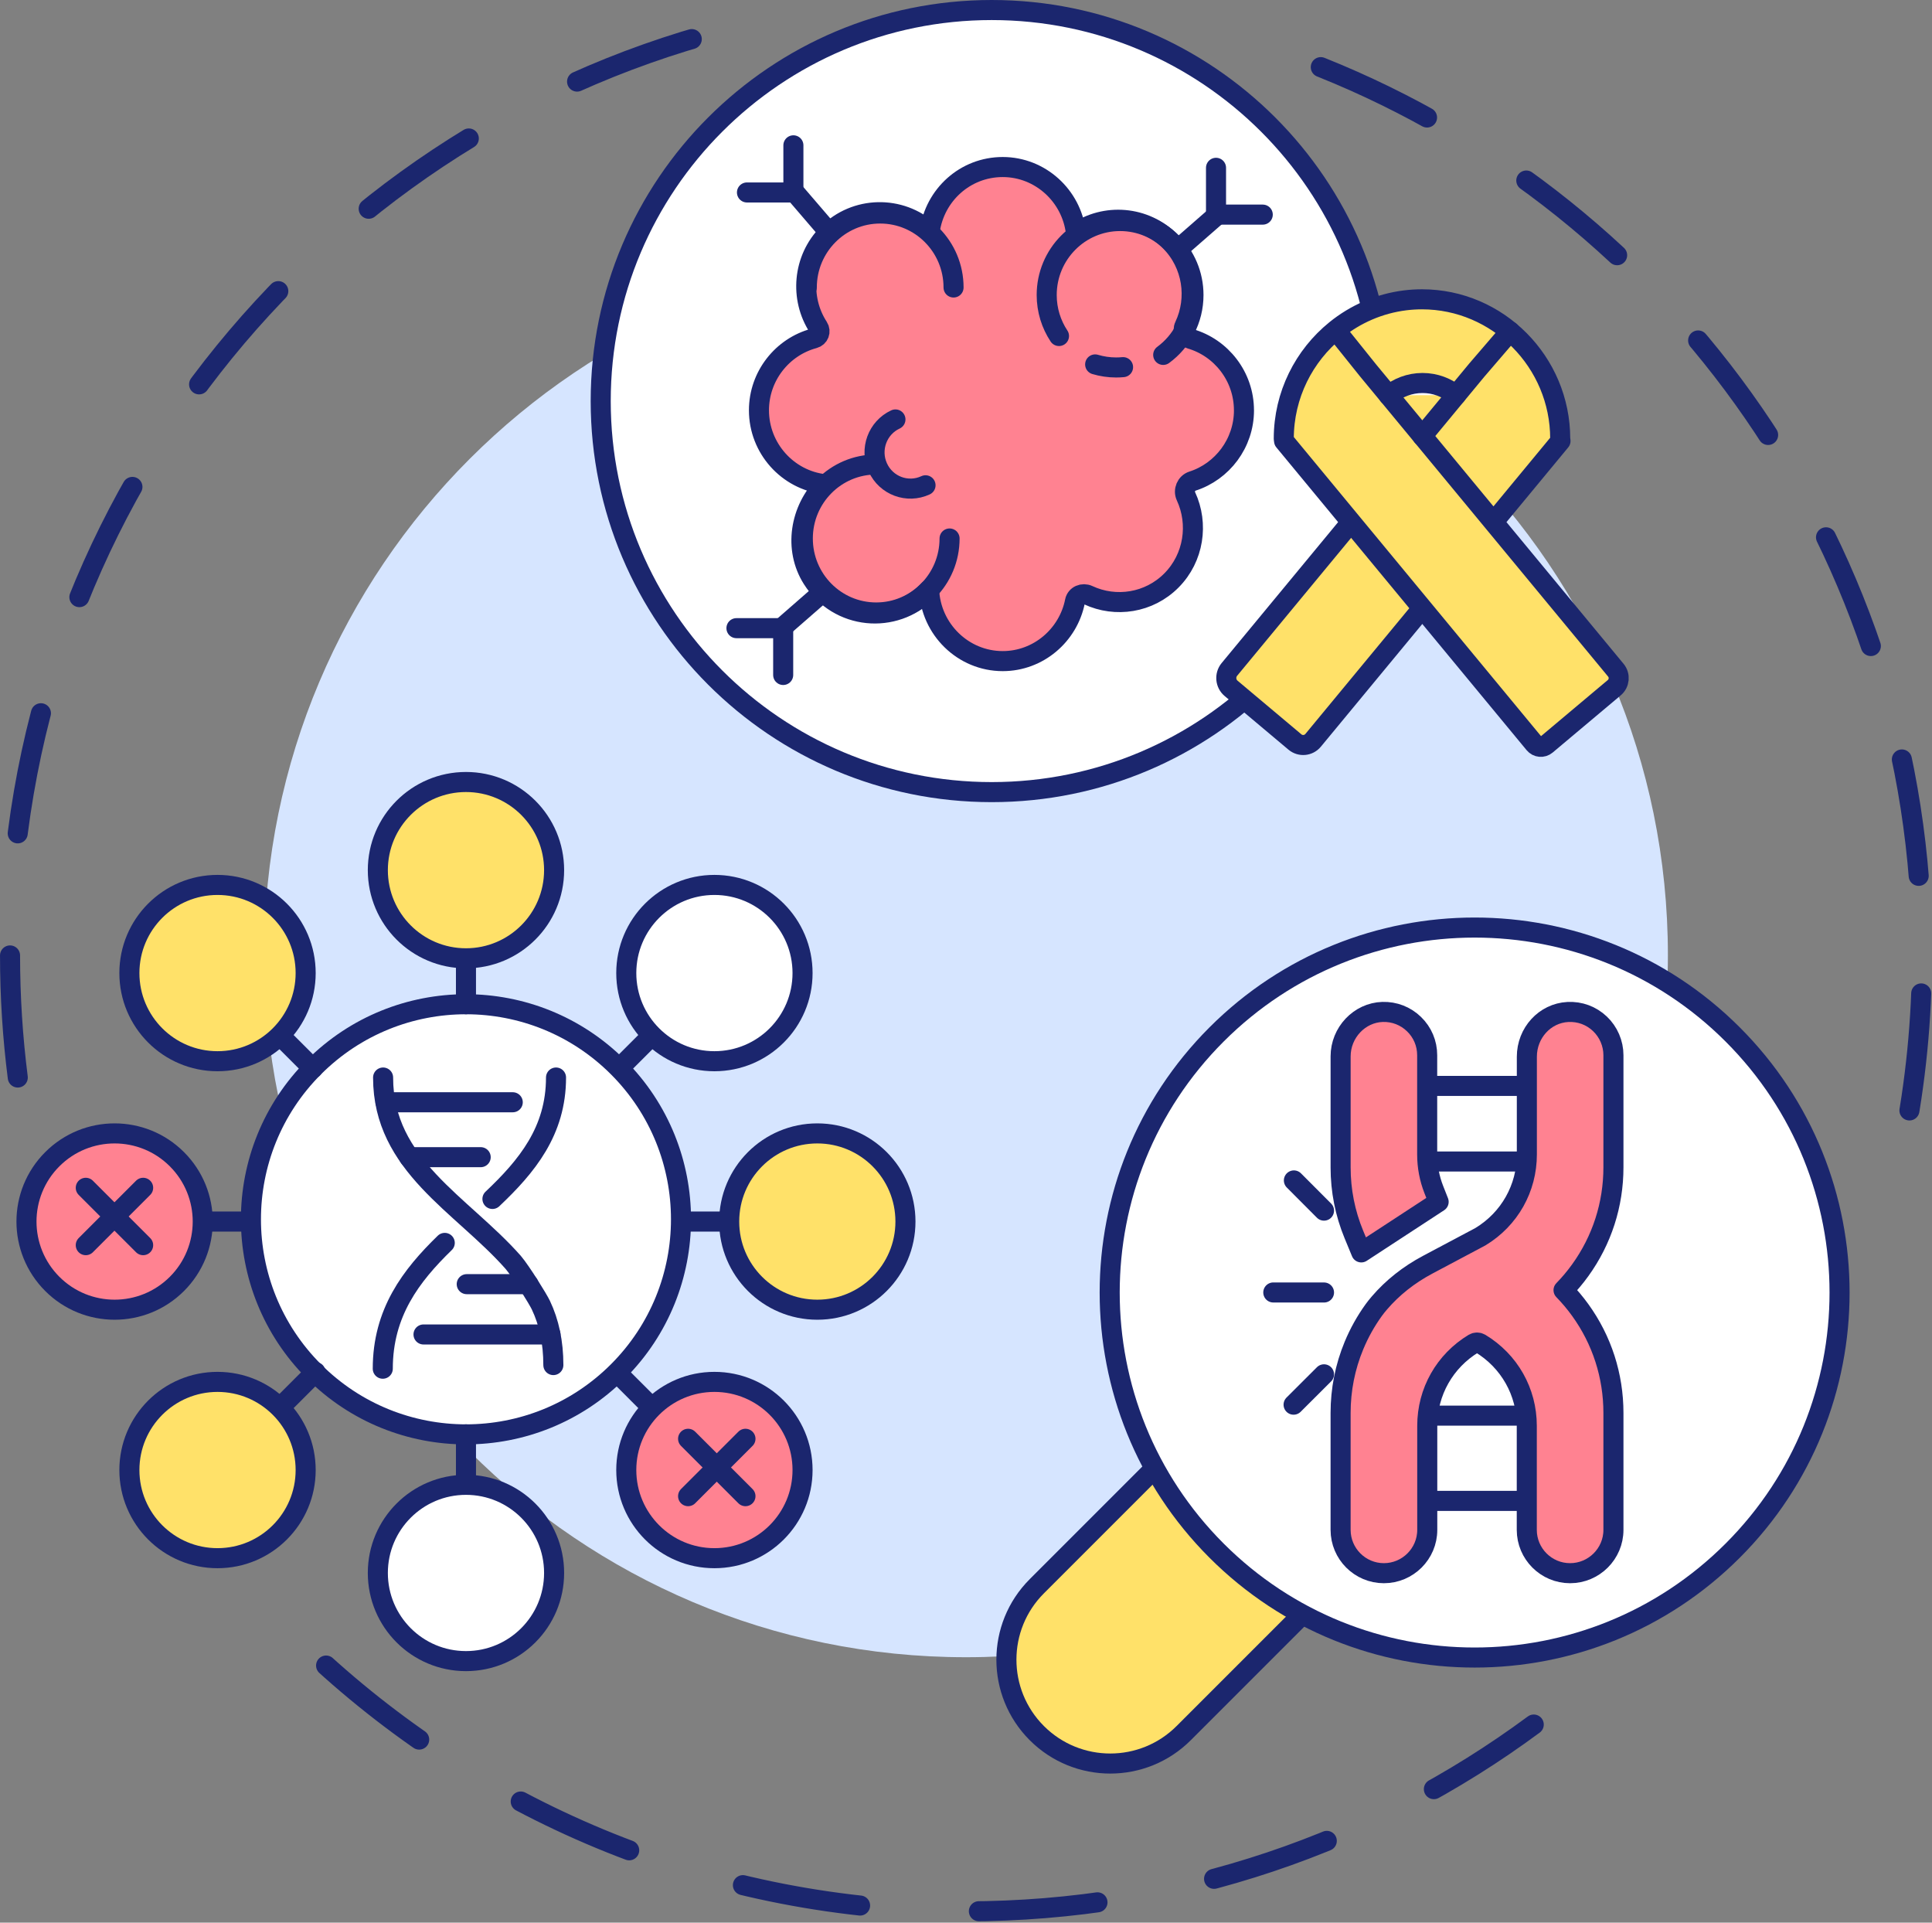 <svg width="200" height="199" viewBox="0 0 200 199" fill="none" xmlns="http://www.w3.org/2000/svg">
<rect x="0" y="0" width="200" height="199" fill="#808080" stroke="none"/>
<g clip-path="url(#clip0_25_2315)">
<path d="M1.84 111.529C1.311 107.385 1.039 103.161 1.039 98.872C1.038 52.938 32.335 14.312 74.767 3.156" stroke="#1B266E" stroke-width="2.076" stroke-linecap="round" stroke-linejoin="round" stroke-dasharray="12.67 12.67"/>
<path d="M158.773 178.499C142.338 190.65 122.008 197.834 99.999 197.834C73.959 197.834 50.269 187.776 32.599 171.334" stroke="#1B266E" stroke-width="2.076" stroke-linecap="round" stroke-linejoin="round" stroke-dasharray="12.32 12.32"/>
<path d="M136.727 6.949C173.198 21.534 198.962 57.194 198.962 98.872C198.962 105.541 198.303 112.056 197.045 118.355" stroke="#1B266E" stroke-width="2.076" stroke-linecap="round" stroke-linejoin="round" stroke-dasharray="12.18 12.18"/>
<path d="M100 171.531C140.129 171.531 172.66 139.001 172.66 98.872C172.66 58.744 140.129 26.213 100 26.213C59.872 26.213 27.341 58.744 27.341 98.872C27.341 139.001 59.872 171.531 100 171.531Z" fill="#D6E5FF"/>
<path d="M102.659 81.988C125.013 81.988 143.134 63.867 143.134 41.513C143.134 19.159 125.013 1.038 102.659 1.038C80.306 1.038 62.185 19.159 62.185 41.513C62.185 63.867 80.306 81.988 102.659 81.988Z" fill="white" stroke="#1B266E" stroke-width="2.076" stroke-linecap="round" stroke-linejoin="round"/>
<path d="M128.773 42.466C128.773 38.962 126.418 35.989 123.225 35.068C122.652 34.902 122.366 34.282 122.622 33.739C123.969 30.88 123.477 27.343 121.139 24.986C118.506 22.332 114.392 22.038 111.423 24.089C111.403 24.103 111.379 24.091 111.375 24.068C110.921 20.264 107.69 17.289 103.8 17.289C99.91 17.289 96.764 20.189 96.246 23.924C96.242 23.951 96.214 23.96 96.195 23.943C93.21 21.221 88.562 21.302 85.684 24.203C83.09 26.819 82.769 30.884 84.71 33.866C84.999 34.31 84.776 34.888 84.267 35.023C80.998 35.893 78.567 38.907 78.567 42.467C78.567 46.409 81.546 49.683 85.347 50.115C85.373 50.118 85.366 50.168 85.366 50.168C82.808 52.746 82.145 56.818 84.088 59.893C86.805 64.193 92.6 64.646 95.964 61.253L96.182 61.034C96.342 65.128 99.704 68.428 103.801 68.428C107.487 68.428 110.582 65.757 111.281 62.239C111.403 61.623 112.092 61.341 112.657 61.605C115.481 62.923 118.949 62.418 121.269 60.078C123.597 57.732 124.094 54.219 122.771 51.367C122.487 50.754 122.804 50.004 123.443 49.799C126.525 48.809 128.776 45.892 128.776 42.466H128.773Z" fill="#FF8291" stroke="#1B266E" stroke-width="2.076" stroke-linecap="round" stroke-linejoin="round"/>
<path d="M98.299 55.736C98.299 59.966 94.898 63.394 90.703 63.394C86.507 63.394 83.107 59.966 83.107 55.736C83.107 51.505 86.507 48.077 90.703 48.077" stroke="#1B266E" stroke-width="2.076" stroke-linecap="round" stroke-linejoin="round"/>
<path d="M83.519 29.757C83.519 25.527 86.921 22.099 91.116 22.099C95.311 22.099 98.712 25.528 98.712 29.757" stroke="#1B266E" stroke-width="2.076" stroke-linecap="round" stroke-linejoin="round"/>
<path d="M109.627 34.779C108.823 33.564 108.354 32.105 108.354 30.536C108.354 26.306 111.756 22.878 115.952 22.878C120.147 22.878 123.548 26.306 123.548 30.536C123.548 33.084 122.313 35.342 120.414 36.734" stroke="#1B266E" stroke-width="2.076" stroke-linecap="round" stroke-linejoin="round"/>
<path d="M116.258 38.001C116.023 38.023 115.784 38.035 115.542 38.035C114.787 38.035 114.058 37.924 113.37 37.718" fill="white"/>
<path d="M116.258 38.001C116.023 38.023 115.784 38.035 115.542 38.035C114.787 38.035 114.058 37.924 113.37 37.718" stroke="#1B266E" stroke-width="2.076" stroke-linecap="round" stroke-linejoin="round"/>
<path d="M95.811 50.229C93.944 51.097 91.733 50.274 90.873 48.392C90.014 46.509 90.829 44.281 92.696 43.414" stroke="#1B266E" stroke-width="2.076" stroke-linecap="round" stroke-linejoin="round"/>
<path d="M82.132 19.75C83.3 21.111 84.468 22.472 85.637 23.832L82.132 19.75Z" fill="white"/>
<path d="M82.132 19.75C83.3 21.111 84.468 22.472 85.637 23.832" stroke="#1B266E" stroke-width="2.076" stroke-linecap="round" stroke-linejoin="round"/>
<path d="M82.132 15.042V19.921H77.326" fill="white"/>
<path d="M82.132 15.042V19.921H77.326" stroke="#1B266E" stroke-width="2.076" stroke-linecap="round" stroke-linejoin="round"/>
<path d="M126.05 22.214C124.701 23.393 123.353 24.57 122.002 25.749L126.05 22.214Z" fill="white"/>
<path d="M126.05 22.214C124.701 23.393 123.353 24.57 122.002 25.749" stroke="#1B266E" stroke-width="2.076" stroke-linecap="round" stroke-linejoin="round"/>
<path d="M130.72 22.214H125.882V17.369" fill="white"/>
<path d="M130.72 22.214H125.882V17.369" stroke="#1B266E" stroke-width="2.076" stroke-linecap="round" stroke-linejoin="round"/>
<path d="M80.907 65.018C82.256 63.84 83.605 62.662 84.955 61.484L80.907 65.018Z" fill="white"/>
<path d="M80.907 65.018C82.256 63.84 83.605 62.662 84.955 61.484" stroke="#1B266E" stroke-width="2.076" stroke-linecap="round" stroke-linejoin="round"/>
<path d="M76.237 65.018H81.075V69.863" fill="white"/>
<path d="M76.237 65.018H81.075V69.863" stroke="#1B266E" stroke-width="2.076" stroke-linecap="round" stroke-linejoin="round"/>
<path d="M139.869 54.042L127.265 69.289C126.778 69.879 126.857 70.756 127.442 71.247L134.05 76.8C134.618 77.276 135.46 77.199 135.933 76.628L147.235 62.955" fill="#FFE169"/>
<path d="M139.869 54.042L127.265 69.289C126.778 69.879 126.857 70.756 127.442 71.247L134.05 76.8C134.618 77.276 135.46 77.199 135.933 76.628L147.235 62.955" stroke="#1B266E" stroke-width="2.076" stroke-linecap="round" stroke-linejoin="round"/>
<path d="M154.602 54.042L161.543 45.645L161.512 45.406C161.512 37.472 155.073 30.98 147.204 30.98C146.619 30.98 146.044 31.016 145.479 31.085C142.774 31.417 140.296 32.517 138.269 34.16C134.998 36.81 132.896 40.872 132.896 45.406L132.927 45.645L158.834 76.985C159.143 77.36 159.693 77.409 160.065 77.097L167.108 71.179C167.649 70.725 167.723 69.915 167.272 69.369L141.622 38.34L138.269 34.16" fill="#FFE169"/>
<path d="M154.602 54.042L161.543 45.645L161.512 45.406C161.512 37.472 155.073 30.98 147.204 30.98C146.619 30.98 146.044 31.016 145.479 31.085C142.774 31.417 140.296 32.517 138.269 34.16C134.998 36.81 132.896 40.872 132.896 45.406L132.927 45.645L158.834 76.985C159.143 77.36 159.693 77.409 160.065 77.097L167.108 71.179C167.649 70.725 167.723 69.915 167.272 69.369L141.622 38.34L138.269 34.16" stroke="#1B266E" stroke-width="2.076" stroke-linecap="round" stroke-linejoin="round"/>
<path d="M156.316 34.306L152.849 38.341L147.235 45.132" fill="white"/>
<path d="M156.316 34.306L152.849 38.341L147.235 45.132" stroke="#1B266E" stroke-width="2.076" stroke-linecap="round" stroke-linejoin="round"/>
<path d="M143.753 40.918C144.706 40.123 145.929 39.642 147.255 39.642C148.581 39.642 149.782 40.114 150.732 40.896" fill="white"/>
<path d="M143.753 40.918C144.706 40.123 145.929 39.642 147.255 39.642C148.581 39.642 149.782 40.114 150.732 40.896" stroke="#1B266E" stroke-width="2.076" stroke-linecap="round" stroke-linejoin="round"/>
<path d="M63.977 141.945C72.671 133.251 72.671 119.157 63.977 110.463C55.284 101.77 41.189 101.77 32.496 110.463C23.803 119.157 23.803 133.251 32.496 141.945C41.189 150.638 55.284 150.638 63.977 141.945Z" fill="white" stroke="#1B266E" stroke-width="2.076" stroke-linecap="round" stroke-linejoin="round"/>
<path d="M48.237 103.943V99.189" stroke="#1B266E" stroke-width="2.076" stroke-linecap="round" stroke-linejoin="round"/>
<path d="M48.237 99.189C53.276 99.189 57.361 95.104 57.361 90.065C57.361 85.026 53.276 80.941 48.237 80.941C43.198 80.941 39.113 85.026 39.113 90.065C39.113 95.104 43.198 99.189 48.237 99.189Z" fill="#FFE169" stroke="#1B266E" stroke-width="2.076" stroke-linecap="round" stroke-linejoin="round"/>
<path d="M48.237 171.933C53.276 171.933 57.361 167.848 57.361 162.809C57.361 157.77 53.276 153.686 48.237 153.686C43.198 153.686 39.113 157.77 39.113 162.809C39.113 167.848 43.198 171.933 48.237 171.933Z" fill="white" stroke="#1B266E" stroke-width="2.076" stroke-linecap="round" stroke-linejoin="round"/>
<path d="M48.237 148.465V153.376" stroke="#1B266E" stroke-width="2.076" stroke-linecap="round" stroke-linejoin="round"/>
<path d="M70.731 126.437H75.485" stroke="#1B266E" stroke-width="2.076" stroke-linecap="round" stroke-linejoin="round"/>
<path d="M84.609 135.561C89.648 135.561 93.732 131.476 93.732 126.437C93.732 121.398 89.648 117.313 84.609 117.313C79.57 117.313 75.485 121.398 75.485 126.437C75.485 131.476 79.57 135.561 84.609 135.561Z" fill="#FFE169" stroke="#1B266E" stroke-width="2.076" stroke-linecap="round" stroke-linejoin="round"/>
<path d="M18.316 132.889C21.879 129.325 21.879 123.549 18.316 119.986C14.753 116.422 8.976 116.422 5.413 119.986C1.85 123.549 1.85 129.325 5.413 132.889C8.976 136.452 14.753 136.452 18.316 132.889Z" fill="#FF8291" stroke="#1B266E" stroke-width="2.076" stroke-linecap="round" stroke-linejoin="round"/>
<path d="M25.466 126.437H21.298" stroke="#1B266E" stroke-width="2.076" stroke-linecap="round" stroke-linejoin="round"/>
<path d="M64.142 110.532L67.503 107.17" stroke="#1B266E" stroke-width="2.076" stroke-linecap="round" stroke-linejoin="round"/>
<path d="M73.956 109.842C78.995 109.842 83.08 105.757 83.08 100.718C83.08 95.679 78.995 91.594 73.956 91.594C68.917 91.594 64.832 95.679 64.832 100.718C64.832 105.757 68.917 109.842 73.956 109.842Z" fill="white" stroke="#1B266E" stroke-width="2.076" stroke-linecap="round" stroke-linejoin="round"/>
<path d="M22.518 161.28C27.557 161.28 31.642 157.195 31.642 152.156C31.642 147.117 27.557 143.032 22.518 143.032C17.479 143.032 13.394 147.117 13.394 152.156C13.394 157.195 17.479 161.28 22.518 161.28Z" fill="#FFE169" stroke="#1B266E" stroke-width="2.076" stroke-linecap="round" stroke-linejoin="round"/>
<path d="M32.661 142.013L29.188 145.486" stroke="#1B266E" stroke-width="2.076" stroke-linecap="round" stroke-linejoin="round"/>
<path d="M64.142 142.343L67.504 145.705" stroke="#1B266E" stroke-width="2.076" stroke-linecap="round" stroke-linejoin="round"/>
<path d="M73.956 161.28C78.995 161.28 83.08 157.195 83.08 152.156C83.08 147.117 78.995 143.032 73.956 143.032C68.917 143.032 64.832 147.117 64.832 152.156C64.832 157.195 68.917 161.28 73.956 161.28Z" fill="#FF8291" stroke="#1B266E" stroke-width="2.076" stroke-linecap="round" stroke-linejoin="round"/>
<path d="M22.518 109.842C27.557 109.842 31.642 105.757 31.642 100.718C31.642 95.679 27.557 91.594 22.518 91.594C17.479 91.594 13.394 95.679 13.394 100.718C13.394 105.757 17.479 109.842 22.518 109.842Z" fill="#FFE169" stroke="#1B266E" stroke-width="2.076" stroke-linecap="round" stroke-linejoin="round"/>
<path d="M32.386 110.586L29.188 107.389" stroke="#1B266E" stroke-width="2.076" stroke-linecap="round" stroke-linejoin="round"/>
<path d="M71.231 148.922L77.17 154.861" stroke="#1B266E" stroke-width="2.076" stroke-linecap="round" stroke-linejoin="round"/>
<path d="M77.17 148.922L71.231 154.861" stroke="#1B266E" stroke-width="2.076" stroke-linecap="round" stroke-linejoin="round"/>
<path d="M8.879 122.943L14.818 128.881" stroke="#1B266E" stroke-width="2.076" stroke-linecap="round" stroke-linejoin="round"/>
<path d="M14.818 122.943L8.879 128.881" stroke="#1B266E" stroke-width="2.076" stroke-linecap="round" stroke-linejoin="round"/>
<path d="M46.041 128.646C42.552 132.037 39.625 135.863 39.625 141.668" stroke="#1B266E" stroke-width="2.076" stroke-linecap="round" stroke-linejoin="round"/>
<path d="M57.559 111.529C57.559 117.078 54.538 120.728 50.977 124.097" stroke="#1B266E" stroke-width="2.076" stroke-linecap="round" stroke-linejoin="round"/>
<path d="M39.915 114.09H53.08" stroke="#1B266E" stroke-width="2.076" stroke-linecap="round" stroke-linejoin="round"/>
<path d="M42.354 119.773H49.761" stroke="#1B266E" stroke-width="2.076" stroke-linecap="round" stroke-linejoin="round"/>
<path d="M57.283 141.292C57.283 138.928 56.837 136.863 55.986 135.079C55.685 134.448 53.939 131.62 53.124 130.659C47.796 124.63 39.658 120.637 39.658 111.529" stroke="#1B266E" stroke-width="2.076" stroke-linecap="round" stroke-linejoin="round"/>
<path d="M56.986 138.124H43.842" stroke="#1B266E" stroke-width="2.076" stroke-linecap="round" stroke-linejoin="round"/>
<path d="M54.699 132.917H48.316" stroke="#1B266E" stroke-width="2.076" stroke-linecap="round" stroke-linejoin="round"/>
<path d="M119.855 151.66L107.332 164.184C103.133 168.382 103.133 175.188 107.332 179.387C111.53 183.585 118.337 183.585 122.535 179.387L135.059 166.863" fill="#FFE169"/>
<path d="M119.855 151.66L107.332 164.184C103.133 168.382 103.133 175.188 107.332 179.387C111.53 183.585 118.337 183.585 122.535 179.387L135.059 166.863" stroke="#1B266E" stroke-width="2.076" stroke-linecap="round" stroke-linejoin="round"/>
<path d="M179.367 160.499C194.12 145.745 194.12 121.825 179.367 107.071C164.613 92.318 140.693 92.318 125.939 107.071C111.186 121.825 111.186 145.745 125.939 160.499C140.693 175.252 164.613 175.252 179.367 160.499Z" fill="white" stroke="#1B266E" stroke-width="2.076" stroke-linecap="round" stroke-linejoin="round"/>
<path d="M137.061 133.78L131.811 133.777" stroke="#1B266E" stroke-width="2.076" stroke-linecap="round" stroke-linejoin="round"/>
<path d="M137.061 142.249L133.912 145.391" stroke="#1B266E" stroke-width="2.076" stroke-linecap="round" stroke-linejoin="round"/>
<path d="M133.943 122.18L137.061 125.306" stroke="#1B266E" stroke-width="2.076" stroke-linecap="round" stroke-linejoin="round"/>
<path d="M159.703 120.221H146.098" stroke="#1B266E" stroke-width="2.076" stroke-linecap="round" stroke-linejoin="round"/>
<path d="M159.726 112.396H146.075" stroke="#1B266E" stroke-width="2.076" stroke-linecap="round" stroke-linejoin="round"/>
<path d="M146.13 146.525H159.671" stroke="#1B266E" stroke-width="2.076" stroke-linecap="round" stroke-linejoin="round"/>
<path d="M146.083 155.349H159.719" stroke="#1B266E" stroke-width="2.076" stroke-linecap="round" stroke-linejoin="round"/>
<path d="M138.779 120.817C138.779 123.225 139.24 125.565 140.152 127.771L140.919 129.63L148.928 124.397L148.43 123.133C147.973 121.972 147.741 120.746 147.741 119.488V109.219C147.741 107.997 147.258 106.854 146.38 106.003C145.503 105.152 144.346 104.704 143.124 104.74C140.728 104.812 138.78 106.875 138.78 109.338V120.817H138.779Z" fill="#FF8291" stroke="#1B266E" stroke-width="2.076" stroke-linecap="round" stroke-linejoin="round"/>
<path d="M138.779 158.352C138.779 160.823 140.789 162.833 143.259 162.833C145.73 162.833 147.749 160.823 147.749 158.352V147.577C147.749 144.057 149.554 140.868 152.577 139.045C152.77 138.929 153.03 138.929 153.224 139.045C156.247 140.867 158.052 144.056 158.052 147.577V158.352C158.052 160.823 160.062 162.833 162.533 162.833C165.004 162.833 167.022 160.823 167.022 158.352V146.253C167.022 142.391 165.832 138.703 163.582 135.589C163.061 134.866 162.483 134.18 161.857 133.537C162.483 132.893 163.061 132.205 163.583 131.48C165.833 128.362 167.022 124.675 167.022 120.817V109.221C167.022 107.997 166.513 106.813 165.625 105.97C164.725 105.115 163.545 104.68 162.302 104.745C159.923 104.87 158.059 106.906 158.059 109.379V119.489C158.059 122.998 156.265 126.177 153.259 128.001L147.801 130.901C145.84 131.943 144.155 133.277 142.794 134.865C142.574 135.12 142.379 135.366 142.221 135.584C141.392 136.73 140.701 137.969 140.161 139.271C139.243 141.486 138.778 143.836 138.778 146.254V158.353L138.779 158.352Z" fill="#FF8291" stroke="#1B266E" stroke-width="2.076" stroke-linecap="round" stroke-linejoin="round"/>
</g>
<defs>
<clipPath id="clip0_25_2315">
<rect width="200" height="198.872" fill="white"/>
</clipPath>
</defs>
</svg>
